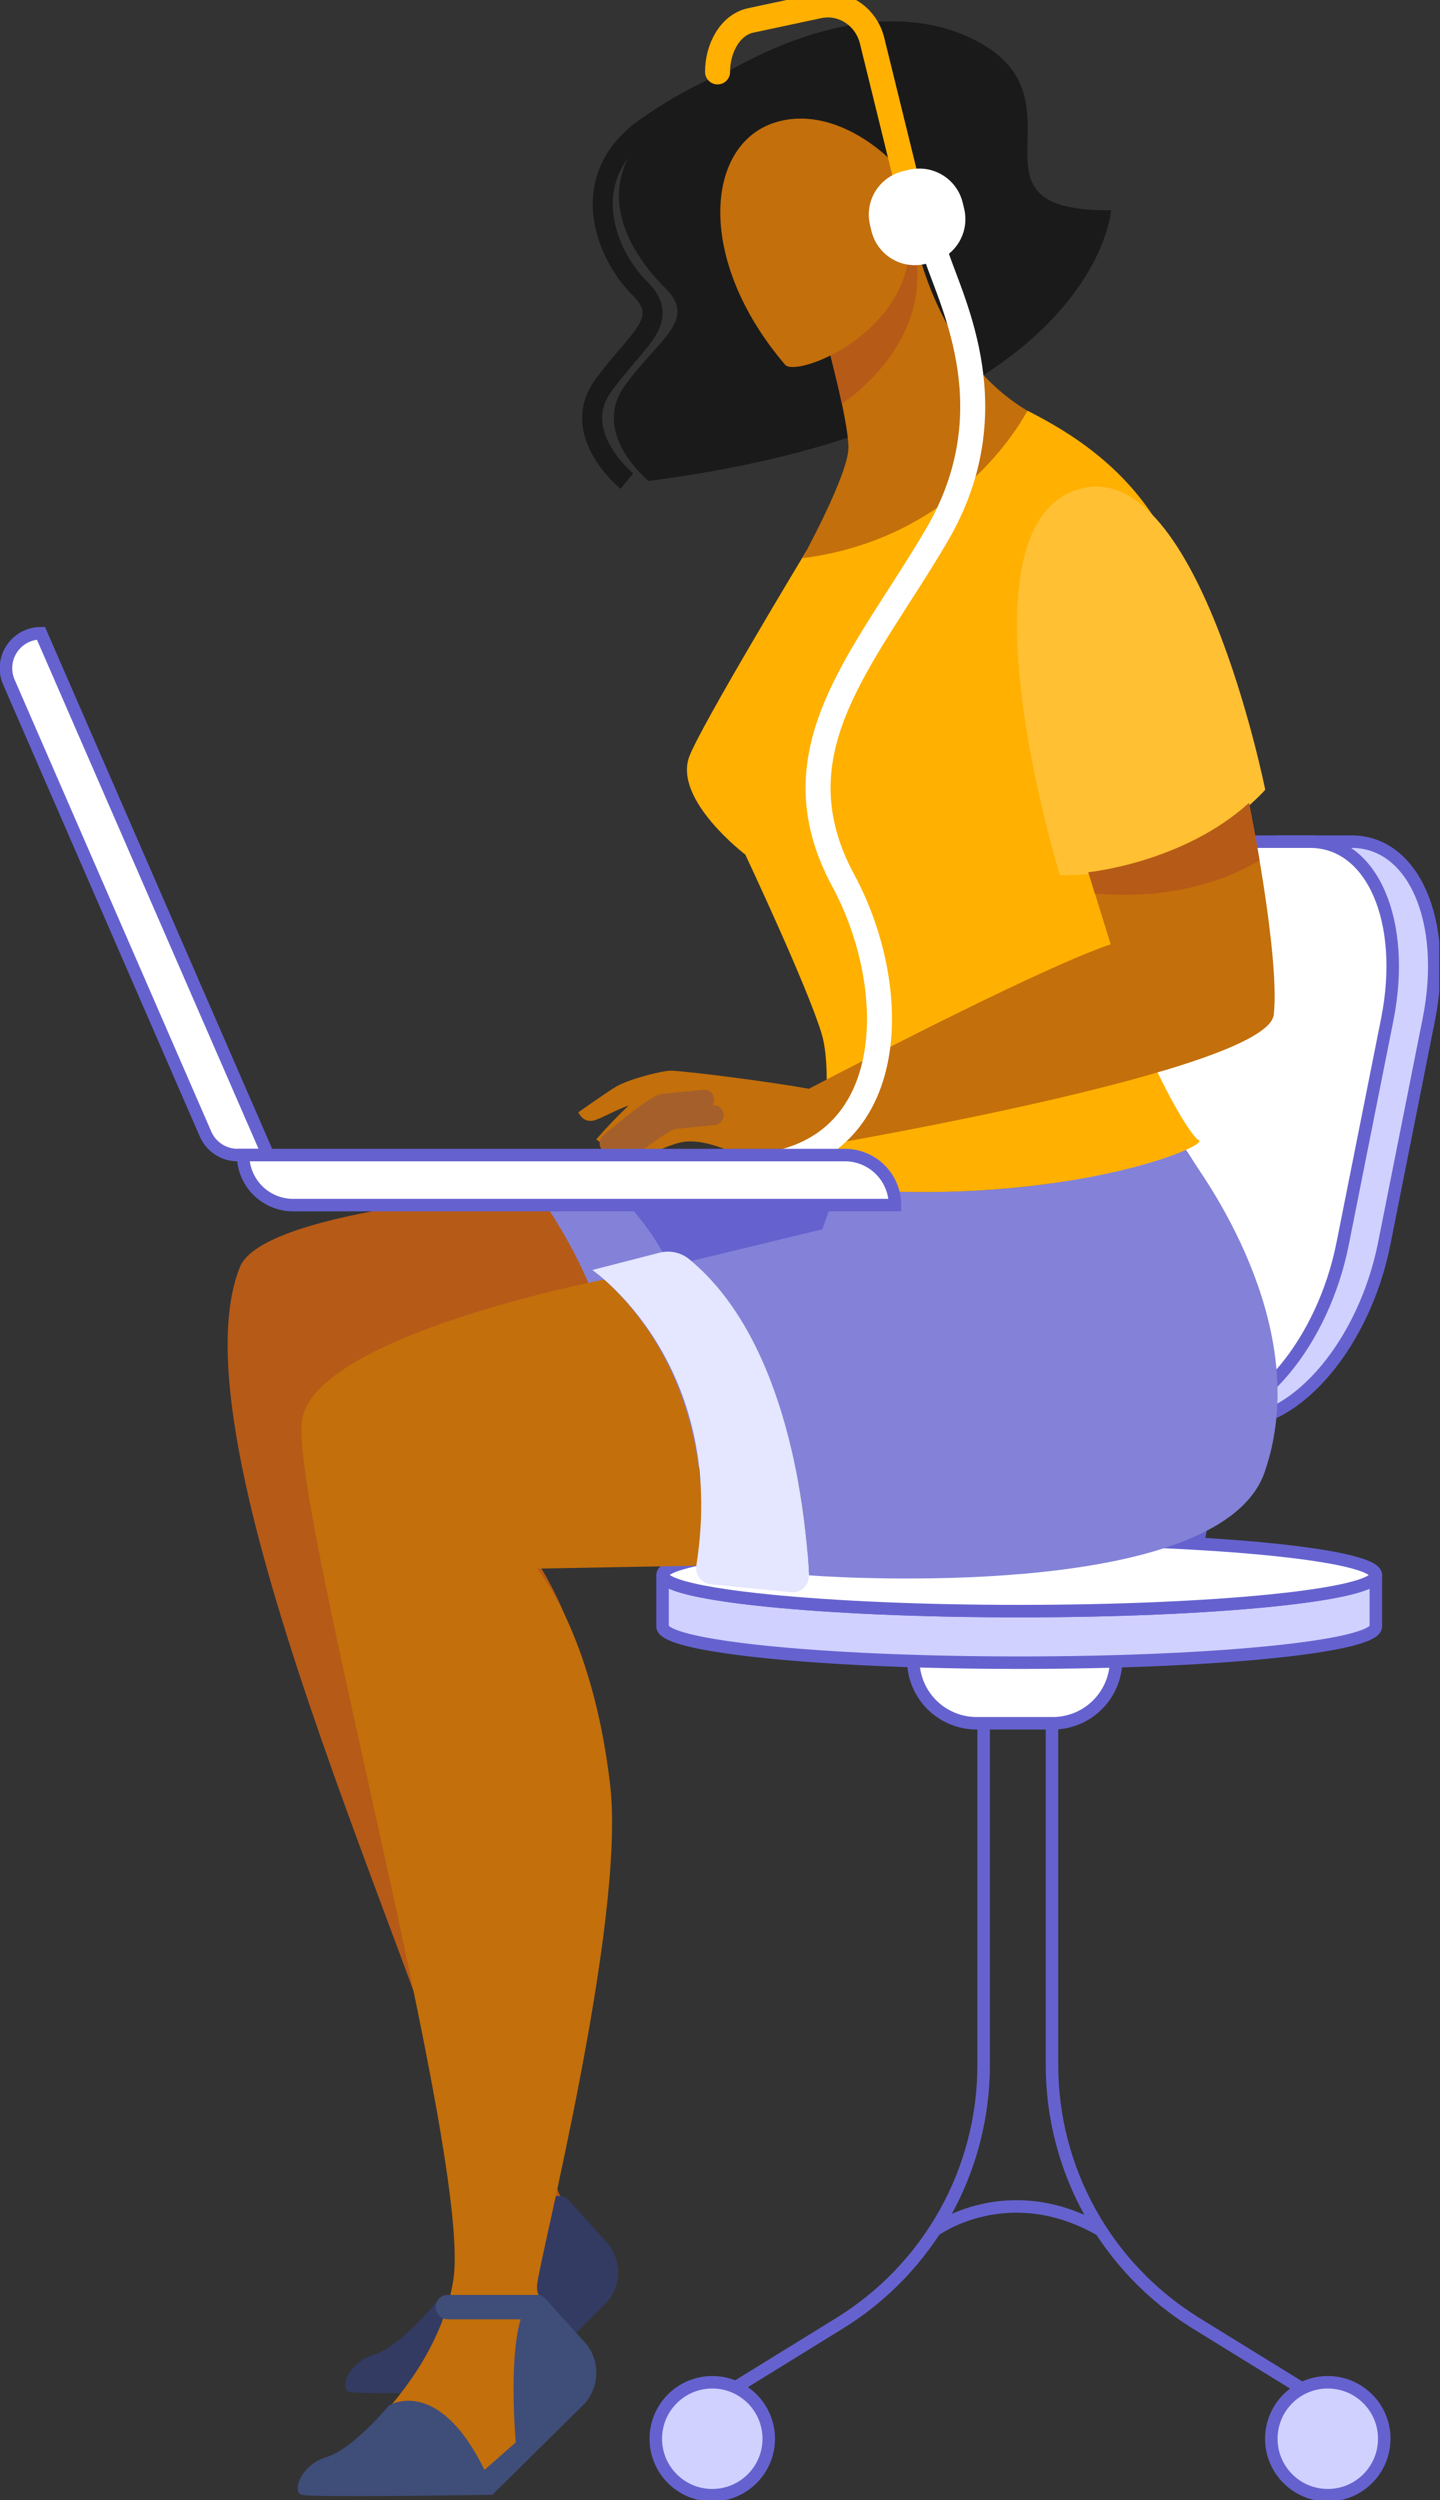 <?xml version="1.0" encoding="UTF-8" standalone="no"?>
<svg
   width="288"
   height="500"
   viewBox="0 0 288 500"
   fill="none"
   version="1.1"
   id="svg79"
   sodipodi:docname="wangui.svg"
   inkscape:version="1.1.1 (eb90963e84, 2021-10-02)"
   xmlns:inkscape="http://www.inkscape.org/namespaces/inkscape"
   xmlns:sodipodi="http://sodipodi.sourceforge.net/DTD/sodipodi-0.dtd"
   xmlns="http://www.w3.org/2000/svg"
   xmlns:svg="http://www.w3.org/2000/svg">
  <rect x="0" y="0" width="288" height="500" fill="#333333" stroke="none"/>
  <sodipodi:namedview
     id="namedview81"
     pagecolor="#ffffff"
     bordercolor="#666666"
     borderopacity="1.0"
     inkscape:pageshadow="2"
     inkscape:pageopacity="0.0"
     inkscape:pagecheckerboard="0"
     showgrid="false"
     inkscape:zoom="1.638"
     inkscape:cx="144.07814"
     inkscape:cy="250.30525"
     inkscape:window-width="1856"
     inkscape:window-height="1020"
     inkscape:window-x="64"
     inkscape:window-y="27"
     inkscape:window-maximized="1"
     inkscape:current-layer="g72" />
  <g
     clip-path="url(#clip0_33_58)"
     id="g72">
    <path
       d="M210.399 344.637V412.992C210.399 423.342 213.047 433.52 218.091 442.557C223.135 451.594 230.407 459.191 239.216 464.624L264.43 480.177"
       stroke="#6562CF"
       stroke-width="2.5"
       stroke-miterlimit="10"
       stroke-linecap="round"
       id="path2" />
    <path
       d="M196.727 344.637V412.992C196.727 423.342 194.08 433.519 189.037 442.556C183.994 451.593 176.722 459.19 167.915 464.624L142.697 480.177"
       stroke="#6562CF"
       stroke-width="2.5"
       stroke-miterlimit="10"
       stroke-linecap="round"
       id="path4" />
    <path
       d="M210.542 344.633H195.322C191.963 344.633 188.741 343.298 186.365 340.923C183.99 338.547 182.655 335.326 182.655 331.966H223.22C223.22 333.631 222.892 335.279 222.255 336.816C221.617 338.354 220.683 339.751 219.506 340.927C218.328 342.103 216.931 343.036 215.392 343.672C213.854 344.308 212.206 344.634 210.542 344.633Z"
       fill="white"
       stroke="#6562CF"
       stroke-width="2.5"
       stroke-miterlimit="10"
       id="path6" />
    <path
       d="M227.08 310.077H239.35L244.132 283.426H231.861L227.08 310.077Z"
       fill="white"
       stroke="#6562CF"
       stroke-width="2.5"
       stroke-miterlimit="10"
       id="path8" />
    <path
       d="M132.512 314.962V325.289C132.512 326.654 136.252 327.933 142.756 329.021C155.248 331.115 177.929 332.516 203.84 332.516C243.229 332.516 275.165 329.279 275.165 325.289V314.962C275.165 316.98 266.963 318.813 253.746 320.107C240.882 321.414 223.268 322.205 203.852 322.205C184.437 322.205 166.806 321.414 153.942 320.139C149.651 319.712 145.891 319.233 142.768 318.71C136.252 317.606 132.512 316.327 132.512 314.962Z"
       fill="#D1D1FF"
       stroke="#6562CF"
       stroke-width="2.5"
       stroke-miterlimit="10"
       id="path10" />
    <path
       d="M132.512 314.961C132.512 316.327 136.252 317.606 142.756 318.694C145.879 319.217 149.639 319.696 153.93 320.123C166.795 321.413 184.409 322.205 203.852 322.205C223.295 322.205 240.894 321.413 253.758 320.139C266.975 318.829 275.177 316.996 275.177 314.993C275.177 310.999 243.241 307.757 203.852 307.757C172.534 307.757 145.93 309.804 136.339 312.654C133.854 313.354 132.512 314.142 132.512 314.961Z"
       fill="white"
       stroke="#6562CF"
       stroke-width="2.5"
       stroke-miterlimit="10"
       id="path12" />
    <path
       d="M233.187 284.301H247.247C259.68 284.301 272.929 268.376 276.839 248.727L285.761 203.896C289.672 184.247 282.765 168.323 270.324 168.323H256.272C243.843 168.323 230.595 184.247 226.684 203.896L217.758 248.727C213.847 268.372 220.754 284.301 233.187 284.301Z"
       fill="#D1D1FF"
       stroke="#6562CF"
       stroke-width="2.5"
       stroke-miterlimit="10"
       id="path14" />
    <path
       d="M224.875 284.301H238.935C251.368 284.301 264.616 268.376 268.527 248.727L277.449 203.896C281.36 184.247 274.452 168.323 262.011 168.323H247.96C235.531 168.323 222.282 184.247 218.371 203.896L209.445 248.727C205.535 268.372 212.442 284.301 224.875 284.301Z"
       fill="white"
       stroke="#6562CF"
       stroke-width="2.5"
       stroke-miterlimit="10"
       id="path16" />
    <path
       d="M265.558 499.01C271.795 499.01 276.851 493.954 276.851 487.717C276.851 481.48 271.795 476.424 265.558 476.424C259.321 476.424 254.265 481.48 254.265 487.717C254.265 493.954 259.321 499.01 265.558 499.01Z"
       fill="#D1D1FF"
       stroke="#6562CF"
       stroke-width="2.5"
       stroke-miterlimit="10"
       id="path18" />
    <path
       d="M142.455 499.01C148.692 499.01 153.748 493.954 153.748 487.717C153.748 481.48 148.692 476.424 142.455 476.424C136.218 476.424 131.162 481.48 131.162 487.717C131.162 493.954 136.218 499.01 142.455 499.01Z"
       fill="#D1D1FF"
       stroke="#6562CF"
       stroke-width="2.5"
       stroke-miterlimit="10"
       id="path20" />
    <path
       d="M186.962 446.025C186.962 446.025 201.58 435.294 220.184 446.025"
       stroke="#6562CF"
       stroke-width="2.5"
       stroke-miterlimit="10"
       id="path22" />
    <path
       d="M241.06 282.12C220.873 310.726 140.013 293.23 140.013 293.23C139.478 282.116 140.29 252.951 120.565 236.318L166.169 237.506C202.19 240.874 228.869 233.674 237.169 229.961C244.294 240.324 255.31 261.92 241.06 282.12Z"
       fill="#6562CF"
       id="path24" />
    <path
       d="M108.572 238.08C108.572 238.08 52.76 241.48 47.982 253.394C33.052 290.539 90.954 407.558 94.603 436.323C97.659 460.524 77.658 473.467 77.658 473.467C77.658 473.467 86.659 479.654 99.29 476.238C101.993 475.506 104.499 472.11 109.546 468.013C113.298 464.969 122.541 459.491 122.382 454.867C122.121 447.252 111.022 441.374 111.335 436.62C111.648 431.866 120.878 368.355 117.668 341.047C114.106 310.568 91.148 293.911 91.148 293.911L140.191 293.318C140.191 293.318 132.516 253.287 108.572 238.08Z"
       fill="#B65A18"
       id="path26" />
    <path
       d="M140.963 293.258C140.963 293.258 145.167 254.728 119.588 235.55C117.565 234.034 111.921 235.887 108.675 236.528C107.488 236.765 107.175 238.111 107.883 239.113C124.837 263.484 125.181 284.384 124.013 296.734L140.963 293.258Z"
       fill="#8382D8"
       id="path28" />
    <path
       d="M121.718 448.871C123.073 450.627 123.74 452.817 123.594 455.031C123.449 457.244 122.5 459.329 120.926 460.892L103.252 478.344C103.252 478.344 71.637 478.934 69.781 478.344C67.924 477.754 69.599 472.474 74.745 470.93C79.89 469.386 86.924 460.828 86.924 460.828C86.924 460.828 92.541 454.808 101.704 473.451L107.836 468.064C107.836 468.064 106.387 452.176 108.782 443.942H94.603C94.279 443.945 93.957 443.883 93.656 443.761C93.355 443.639 93.082 443.458 92.851 443.23C92.62 443.001 92.437 442.729 92.312 442.43C92.187 442.13 92.122 441.809 92.121 441.484C92.138 440.865 92.395 440.278 92.839 439.846C93.283 439.414 93.877 439.172 94.496 439.173H112.079C112.361 439.172 112.639 439.232 112.896 439.346C113.153 439.461 113.383 439.628 113.571 439.838L121.718 448.871Z"
       fill="#333B63"
       id="path30" />
    <path
       d="M252.935 294.39C244.357 319.201 173.812 315.927 161.787 315.053C161.789 315.035 161.789 315.018 161.787 315.001C161.253 303.886 157.999 268.816 138.275 252.183L164.455 245.85L167.392 237.62C202.585 240.696 228.635 233.725 237.015 230.036C242.794 237.723 262.49 266.738 252.935 294.39Z"
       fill="#8382D8"
       id="path32" />
    <path
       d="M120.842 255.892C120.842 255.892 62.913 267.054 60.415 283.996C57.917 300.937 94.603 432.048 90.645 456.114C86.686 480.181 60.637 496.821 60.637 496.821C60.637 496.821 82.194 500.934 93.748 496.821C96.384 495.879 101.17 489.538 105.587 487.013C109.783 484.614 118.582 480.47 118.424 475.846C118.163 468.231 107.064 461.957 107.376 457.203C107.689 452.449 125.232 384.188 122.022 356.88C118.46 326.401 107.376 313.703 107.376 313.703L139.795 313.109C139.795 313.109 145.867 278.715 120.842 255.892Z"
       fill="#C36F0B"
       id="path34" />
    <path
       d="M142.522 316.873L158.494 318.457C158.94 318.457 159.382 318.367 159.792 318.191C160.203 318.016 160.573 317.759 160.881 317.435C161.188 317.112 161.427 316.729 161.582 316.311C161.737 315.893 161.806 315.447 161.783 315.001C161.245 303.811 157.952 268.329 137.859 251.835C137.041 251.167 136.078 250.7 135.047 250.471C134.016 250.243 132.945 250.26 131.922 250.521L118.464 253.984C118.464 253.984 145.665 272.564 139.272 313.046C139.196 313.517 139.223 313.999 139.351 314.459C139.48 314.918 139.706 315.345 140.015 315.709C140.324 316.073 140.708 316.365 141.141 316.566C141.574 316.767 142.045 316.872 142.522 316.873Z"
       fill="#E5E6FF"
       id="path36" />
    <path
       d="M117.324 468.84C118.71 470.632 119.392 472.87 119.242 475.13C119.092 477.391 118.12 479.518 116.508 481.111L98.478 498.923C98.478 498.923 62.189 499.525 60.292 498.923C58.397 498.322 60.106 492.934 65.359 491.359C70.612 489.784 77.784 481.067 77.784 481.067C77.784 481.067 87.553 474.924 96.899 493.944L103.157 488.446C103.157 488.446 101.677 472.217 104.119 463.837H89.647C89.316 463.84 88.987 463.778 88.68 463.653C88.374 463.529 88.094 463.345 87.859 463.112C87.623 462.879 87.436 462.602 87.308 462.296C87.18 461.99 87.115 461.663 87.114 461.331C87.129 460.697 87.392 460.093 87.846 459.65C88.3 459.206 88.91 458.957 89.544 458.956H107.479C107.767 458.956 108.051 459.016 108.313 459.133C108.576 459.249 108.811 459.42 109.003 459.633L117.324 468.84Z"
       fill="#3F4D79"
       id="path38" />
    <path
       d="M205.534 82.142C211.001 85.02 223.964 91.571 232.09 105.536C240.217 119.501 222.404 170.294 222.642 185.446C222.879 200.598 237.244 226.842 239.746 228.029C242.247 229.217 210.375 242.279 163.351 237.24C163.351 237.24 167.071 216.048 164.356 206.837C161.641 197.626 149.061 170.907 149.061 170.907C149.061 170.907 134.768 160.038 137.816 151.417C139.846 145.673 161.261 110.203 161.261 110.203L205.534 82.142Z"
       fill="#FFB000"
       id="path40" />
    <path
       d="M253.046 157.936C253.046 157.936 238.507 175.06 211.986 175.06C211.986 175.06 190.75 106.684 215.05 98.051C239.35 89.418 253.046 157.936 253.046 157.936Z"
       fill="#FFC033"
       id="path42" />
    <path
       d="M254.752 202.926C253.513 214.365 160.473 229.803 160.473 229.803L160.445 229.747C158.755 230.614 152.556 233.488 148.38 231.362C143.508 228.873 139.201 227.8 136.221 228.453C132.539 229.245 128.348 232.087 126.25 231.457C123.706 230.718 121.329 229.497 119.247 227.859C121.293 225.497 123.457 223.239 125.731 221.094C123.637 221.752 120.645 223.469 119.097 223.988C116.615 224.843 115.673 222.436 115.673 222.436C115.673 222.436 121.634 218.233 123.257 217.291C126.091 215.683 132.464 214.124 134.214 214.124C137.273 214.203 153.669 216.273 161.783 217.742C175.111 210.779 208.99 193.311 222.139 188.846L217.666 174.422C217.666 174.422 236.54 172.582 249.804 160.568C249.804 160.604 256.03 191.095 254.752 202.926Z"
       fill="#C36F0B"
       id="path44" />
    <path
       d="M121.915 228.639C121.915 228.639 130.869 220.901 132.836 220.722C136.304 220.39 140.832 219.931 140.832 219.931"
       stroke="#A55F2B"
       stroke-width="4"
       stroke-miterlimit="10"
       stroke-linecap="round"
       id="path46" />
    <path
       d="M124.829 230.325C124.829 230.325 132.745 223.992 134.724 223.798C138.192 223.466 142.72 223.006 142.72 223.006"
       stroke="#A55F2B"
       stroke-width="4"
       stroke-miterlimit="10"
       stroke-linecap="round"
       id="path48" />
    <path
       d="M251.906 172.071C246.067 175.499 235.507 180.055 218.973 178.701L217.663 174.47C217.663 174.47 236.54 172.633 249.8 160.616C249.8 160.604 250.798 165.457 251.906 172.071Z"
       fill="#B65A18"
       id="path50" />
    <path
       d="m 222.234,42.045 c 0,0 -3.055,42.568 -92.525,54.142 0,0 -11.673,-9.48 -4.75,-19.047 6.923,-9.567 14.587,-13.086 8.048,-19.57 -6.539,-6.484 -15.675,-19.922 -2.478,-32.308 13.197,-12.386 43.363,-28.801 65.276,-16.811 21.913,11.99 -4.96,33.974 26.429,33.594 z"
       fill="#3f4d79"
       id="path52"
       style="display:inline;fill:#1a1a1a" />
    <path
       d="M125.371 96.21C125.371 96.21 113.698 86.73 120.621 77.167C127.544 67.604 134.444 64.081 127.901 57.597C121.358 51.113 114.605 35.537 129.508 25.27C146.813 13.347 165.002 7.928 186.384 16.166"
       stroke="#3F4D79"
       stroke-width="4"
       stroke-miterlimit="10"
       id="path54"
       style="stroke:#1a1a1a" />
    <path
       d="M182.477 45.01C182.477 45.01 186.115 70.62 205.467 82.139C205.467 82.139 192.801 107.523 160.493 111.628C160.493 111.628 169.716 94.841 169.692 89.493C169.668 84.145 165.457 68.677 165.457 68.677L182.477 45.01Z"
       fill="#C36F0B"
       id="path56" />
    <path
       d="M183.475 54.557C183.8 66.507 175.432 75.853 168.37 80.781C167.135 74.875 165.457 68.677 165.457 68.677L182.478 45.01C182.744 46.665 183.097 48.304 183.535 49.922C183.451 51.331 183.428 52.883 183.475 54.557Z"
       fill="#B65A18"
       id="path58" />
    <path
       d="M180.499 34.457C173.912 26.936 163.973 21.616 154.924 24.522C141.01 28.994 139.162 52.036 157.026 72.951C159.143 75.429 179.703 67.671 181.785 51.204C182.873 42.603 180.499 34.457 180.499 34.457Z"
       fill="#C36F0B"
       id="path60" />
    <path
       d="M181.29 36.096L174.395 8.035C173.156 3.254 168.624 0.261 163.921 1.144L150.325 4.045C145.97 4.869 143.493 9.769 143.512 14.384"
       stroke="#FFB000"
       stroke-width="5"
       stroke-miterlimit="10"
       stroke-linecap="round"
       id="path62" />
    <path
       d="M181.786 33.96L180.589 34.248C175.8 35.401 172.853 40.217 174.005 45.005L174.293 46.202C175.445 50.991 180.261 53.939 185.05 52.786L186.247 52.498C191.035 51.346 193.983 46.53 192.831 41.741L192.543 40.544C191.391 35.756 186.575 32.808 181.786 33.96Z"
       fill="white"
       id="path64" />
    <path
       d="M187.37 51.402C190.537 60.902 201.79 82.372 187.37 107.004C172.95 131.637 154.588 150.055 168.651 176.1C180.859 198.71 180.051 233.448 147.277 233.448"
       stroke="white"
       stroke-width="5"
       stroke-miterlimit="10"
       stroke-linecap="round"
       id="path66" />
    <path
       d="M53.611 230.998H47.523C46.164 230.999 44.833 230.604 43.695 229.86C42.557 229.116 41.66 228.056 41.115 226.811L1.777 136.415C1.314 135.352 1.123 134.189 1.221 133.034C1.319 131.878 1.703 130.765 2.339 129.794C2.975 128.824 3.842 128.028 4.863 127.477C5.884 126.926 7.026 126.637 8.186 126.638L53.611 230.998Z"
       fill="white"
       stroke="#6562CF"
       stroke-width="2.5"
       stroke-miterlimit="10"
       id="path68" />
    <path
       d="M178.994 241.005H58.626C57.312 241.005 56.011 240.746 54.798 240.243C53.584 239.74 52.481 239.003 51.552 238.074C50.623 237.145 49.886 236.041 49.384 234.827C48.882 233.613 48.623 232.312 48.624 230.998H168.987C171.641 230.998 174.187 232.053 176.063 233.929C177.94 235.806 178.994 238.351 178.994 241.005Z"
       fill="white"
       stroke="#6562CF"
       stroke-width="2.5"
       stroke-miterlimit="10"
       id="path70" />
  </g>
  <defs
     id="defs77">
    <clipPath
       id="clip0_33_58">
      <rect
         width="287.847"
         height="500"
         fill="white"
         id="rect74" />
    </clipPath>
  </defs>
</svg>
